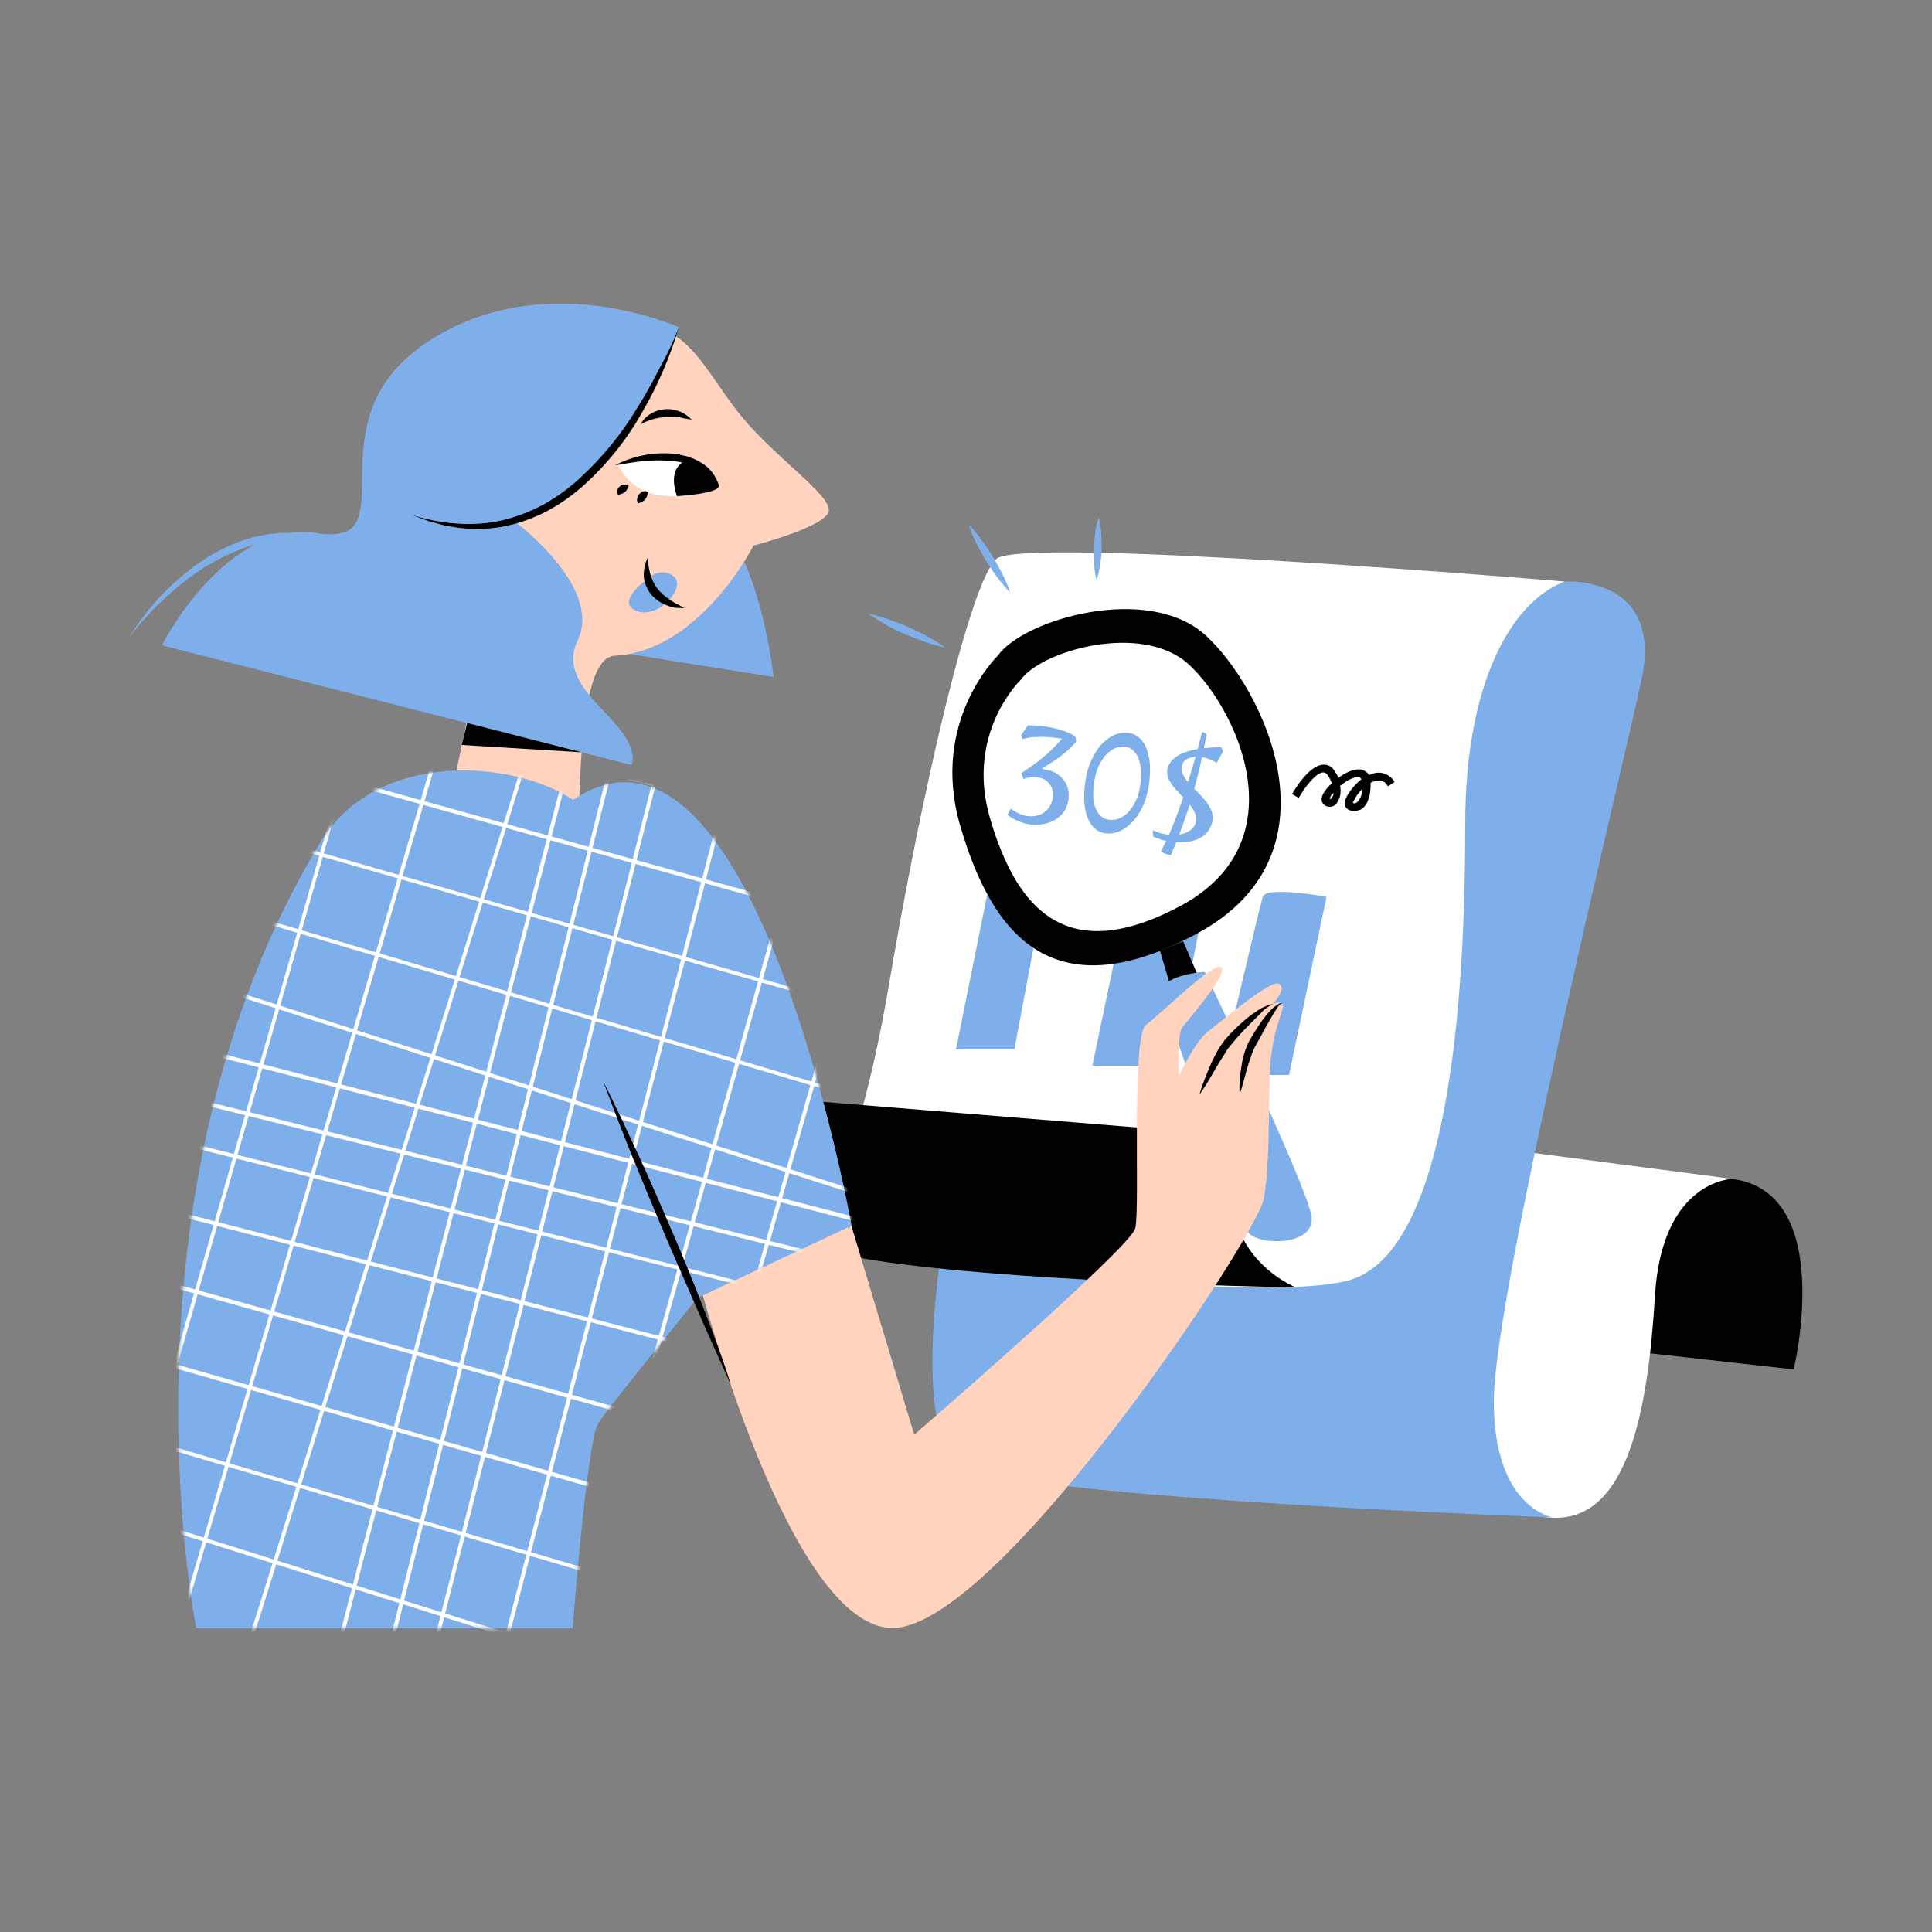 <svg width="500" height="500" viewBox="0 0 500 500" fill="none" xmlns="http://www.w3.org/2000/svg">
<rect x="0" y="0" width="500" height="500" fill="#808080" stroke="none"/>
<path d="M417.701 349.2L464.201 354.4C464.201 354.4 475.301 308.6 448.301 305.1C421.301 301.6 417.701 349.2 417.701 349.2Z" fill="black"/>
<path d="M390.102 297.5L448.302 305.1C448.302 305.1 430.102 305.4 428.302 335.3C426.502 365.2 421.202 393.6 401.802 392.8C382.402 392 363.602 367.5 363.602 367.5L390.102 297.5Z" fill="white"/>
<path d="M404.901 150.5C404.901 150.5 430.701 148.7 424.801 176C418.901 203.3 386.601 335 386.601 362.7C386.601 390.4 401.901 392.7 401.901 392.7C401.901 392.7 278.801 388.3 251.201 380.5C223.601 372.7 262.501 235.1 262.501 235.1C262.501 235.1 376.601 154 381.301 154C386.001 154 404.901 150.5 404.901 150.5Z" fill="#7FAFEA"/>
<path d="M404.9 150.5C404.9 150.5 264.7 138.7 257.9 144.6C251.1 150.5 238.7 204 230 255.2C221.3 306.4 209 322.3 209 322.3C209 322.3 320.2 338.4 348.5 331.5C376.8 324.6 379.2 248.8 379.2 213.1C379.2 177.4 390.8 155.9 404.9 150.5Z" fill="white"/>
<path d="M321.301 294L190.201 283.3C190.201 283.3 183.801 313.1 209.001 322.3C234.201 331.5 335.401 333.2 335.401 333.2C335.401 333.2 310.701 323.6 321.301 294Z" fill="black"/>
<path d="M247.4 271.6C247.4 271.6 261.7 200.5 262.5 197.6C263.3 194.7 276.5 197.6 276.5 197.6L262.5 271.6H247.4Z" fill="#7FAFEA"/>
<path d="M282.701 275.8C282.701 275.8 302.301 181.6 303.401 177.8C304.501 174 322.601 177.8 322.601 177.8L303.401 275.8H282.701Z" fill="#7FAFEA"/>
<path d="M315.801 278.2C315.801 278.2 325.901 235 326.801 232.1C327.701 229.2 343.301 232.1 343.301 232.1L333.601 278.2H315.801Z" fill="#7FAFEA"/>
<path d="M350.4 209.9C350 209.9 349.5 209.8 349.1 209.6C348.4 209.3 348 208.6 348 207.8C348 206.5 349.9 203.6 352.3 201.7C352.2 201.5 352.1 201.3 351.9 201.2C351.4 201 350.2 201.1 348.3 202.3C347.8 202.6 347.3 203 346.8 203.4C347.2 205.1 346.8 206.9 345.7 208.2C344.8 209 343.4 209 342.6 208.2C342.3 207.9 341.6 207.1 342.4 205.5C343 204.4 343.8 203.5 344.7 202.7C344.4 202 344.1 201.3 343.6 200.6C343.4 200.2 342.9 199.9 342.4 199.9C340.5 200 337.5 204 336.1 206.5L334.4 205.5C334.8 204.7 338.7 198.1 342.4 197.9C343.6 197.8 344.7 198.4 345.3 199.4C345.7 200 346.1 200.6 346.4 201.3C348.4 199.8 350.7 198.8 352.4 199.2C353.2 199.4 353.9 199.9 354.3 200.6C354.6 200.4 355 200.3 355.3 200.2C357.5 199.5 359.8 200.4 360.9 202.4L359.2 203.5C358.6 202.3 357.3 201.7 356 202.1C355.6 202.2 355.1 202.4 354.7 202.6V202.7C354.8 207.2 353.2 208.9 352.2 209.5C351.6 209.7 351 209.9 350.4 209.9ZM352.6 204.2C351.5 205.2 350.7 206.4 350.1 207.8C350.3 207.9 350.5 207.9 350.7 207.9C351.5 207.6 352.4 206.5 352.6 204.2ZM344.1 206.7C344.3 206.8 344.4 206.8 344.5 206.7C344.9 206.3 345.1 205.8 345.1 205.2C344.6 205.6 344.3 206.1 344.1 206.7Z" fill="black"/>
<path d="M300.199 246.1L302.999 255.5L309.999 252.4L306.199 243.6L300.199 246.1Z" fill="black"/>
<path d="M322.799 318.5C322.799 318.5 300.399 260.2 300.899 256.2C301.399 252.2 311.799 251.5 311.799 251.5C311.799 251.5 338.099 306.5 339.399 314.7C340.699 322.9 324.299 322.4 322.799 318.5Z" fill="#7FAFEA"/>
<path d="M258.299 169.6C258.299 169.6 240.599 186.6 248.499 213.7C256.399 240.8 271.599 262.2 309.799 241.6C347.999 221 326.999 178.2 312.099 164.5C297.199 150.8 264.899 160.3 258.299 169.6Z" fill="black"/>
<path d="M321.599 216.9C327.499 200 316.299 179.8 307.599 171.9C295.499 160.9 269.399 168.4 264.099 176C264.099 176 249.799 189.7 256.199 211.7C256.899 214.1 257.599 216.3 258.499 218.6C265.499 237 278.199 249.2 305.799 234.3C314.399 229.6 319.299 223.5 321.599 216.9Z" fill="white"/>
<path d="M266.609 213.37C265.667 213.244 264.694 212.975 263.69 212.564C262.707 212.18 261.744 211.648 260.801 210.967C260.824 210.794 260.889 210.588 260.997 210.35C261.107 210.088 261.227 209.852 261.356 209.642C261.51 209.435 261.636 209.339 261.735 209.352C263.085 210.39 264.478 211.004 265.915 211.196C267.006 211.342 268.014 211.249 268.941 210.919C269.868 210.589 270.648 210.037 271.281 209.264C271.914 208.491 272.308 207.522 272.463 206.357C272.639 205.044 272.363 203.898 271.636 202.918C270.934 201.941 269.889 201.36 268.502 201.175C267.436 201.033 266.232 201.175 264.888 201.601L264.296 200.084C266.17 198.897 267.94 197.632 269.607 196.291C271.275 194.95 273.014 193.253 274.827 191.199C274.607 191.145 274.374 191.101 274.126 191.068C273.903 191.038 273.667 191.007 273.419 190.974C271.883 190.769 270.318 190.686 268.724 190.725C267.133 190.74 265.757 190.935 264.597 191.309L264.29 190.209L266.023 187.716C266.68 187.703 267.372 187.72 268.097 187.766C268.822 187.813 269.532 187.882 270.226 187.975C271.663 188.167 273.061 188.467 274.418 188.875C275.78 189.258 277.031 189.804 278.173 190.511C278.323 190.708 278.417 190.947 278.455 191.23C278.493 191.512 278.494 191.79 278.457 192.062C277.155 193.503 275.763 194.767 274.281 195.856C272.799 196.944 271.307 197.918 269.805 198.777L269.951 199.099L270.36 199.153C271.723 199.335 272.899 199.782 273.889 200.494C274.878 201.207 275.603 202.11 276.062 203.206C276.546 204.305 276.698 205.523 276.52 206.861C276.301 208.497 275.695 209.828 274.7 210.855C273.706 211.883 272.487 212.603 271.045 213.016C269.624 213.457 268.145 213.575 266.609 213.37Z" fill="#7FAFEA"/>
<path d="M286.015 215.657C284.8 215.495 283.731 214.911 282.806 213.905C281.909 212.877 281.259 211.416 280.856 209.521C280.481 207.604 280.482 205.234 280.86 202.409C281.127 200.401 281.622 198.588 282.342 196.969C283.066 195.326 283.934 193.928 284.945 192.777C285.981 191.629 287.115 190.784 288.348 190.242C289.58 189.701 290.841 189.516 292.129 189.688C293.368 189.853 294.449 190.451 295.37 191.482C296.295 192.489 296.945 193.95 297.32 195.866C297.723 197.761 297.736 200.121 297.359 202.946C297.091 204.953 296.595 206.779 295.871 208.423C295.15 210.041 294.26 211.423 293.199 212.568C292.163 213.716 291.029 214.561 289.796 215.103C288.564 215.644 287.303 215.829 286.015 215.657ZM286.937 212.148C288.225 212.32 289.434 212.053 290.562 211.346C291.719 210.618 292.694 209.55 293.487 208.142C294.305 206.738 294.84 205.094 295.091 203.211C295.372 201.105 295.368 199.339 295.079 197.913C294.815 196.49 294.344 195.393 293.665 194.622C292.986 193.85 292.201 193.405 291.308 193.286C290.02 193.114 288.796 193.404 287.636 194.158C286.501 194.914 285.533 196.021 284.733 197.478C283.934 198.935 283.403 200.642 283.142 202.6C282.732 205.672 282.914 207.992 283.689 209.558C284.491 211.103 285.574 211.966 286.937 212.148Z" fill="#7FAFEA"/>
<path d="M303.001 221.329C302.505 221.263 302.043 221.138 301.613 220.955C301.181 220.796 300.807 220.57 300.493 220.276C300.698 219.874 300.906 219.448 301.118 218.997C301.354 218.55 301.58 218.088 301.795 217.612C301.327 217.524 300.84 217.396 300.333 217.228C299.847 217.087 299.258 216.87 298.566 216.576C298.468 216.361 298.401 216.112 298.363 215.83C298.328 215.523 298.319 215.307 298.336 215.183C298.359 215.01 298.383 214.925 298.408 214.928C298.581 214.951 298.964 215.103 299.557 215.384C300.178 215.643 301.17 215.864 302.533 216.046C303.156 214.591 303.779 213.047 304.4 211.415C305.025 209.758 305.628 208.073 306.21 206.36C305.503 205.61 304.808 204.861 304.126 204.114C303.447 203.343 302.91 202.552 302.513 201.743C302.117 200.933 301.976 200.095 302.092 199.227C302.162 198.707 302.407 198.096 302.828 197.396C303.275 196.699 304.045 196.032 305.138 195.397C306.26 194.739 307.868 194.222 309.961 193.846L311.077 189.455C311.275 189.481 311.504 189.562 311.763 189.698C312.022 189.833 312.188 190.007 312.261 190.218L311.577 193.645C312.244 193.558 312.947 193.488 313.685 193.435C314.424 193.382 315.209 193.361 316.04 193.371L316.543 194.422L314.889 197.455C314.405 197.113 313.828 196.809 313.157 196.543C312.487 196.276 311.794 196.083 311.078 195.962C310.475 198.782 309.809 201.506 309.08 204.132C309.882 204.92 310.668 205.744 311.436 206.603C312.229 207.466 312.852 208.369 313.307 209.312C313.786 210.259 313.954 211.265 313.812 212.331C313.736 212.9 313.526 213.528 313.182 214.214C312.863 214.903 312.348 215.553 311.635 216.164C310.951 216.753 310.019 217.222 308.837 217.568C307.681 217.919 306.215 218.038 304.439 217.927C304.211 218.502 303.972 219.063 303.722 219.61C303.494 220.185 303.254 220.758 303.001 221.329ZM307.457 202.402C307.807 201.289 308.144 200.186 308.466 199.094C308.816 197.981 309.137 196.901 309.428 195.856C308.541 195.889 307.742 196.11 307.031 196.519C306.349 196.908 305.943 197.585 305.814 198.551C305.728 199.196 305.844 199.841 306.161 200.489C306.481 201.112 306.913 201.75 307.457 202.402ZM305.19 215.984C306.426 215.796 307.426 215.388 308.191 214.758C308.981 214.132 309.439 213.348 309.564 212.407C309.66 211.688 309.539 210.991 309.2 210.315C308.89 209.618 308.452 208.929 307.887 208.248C307.461 209.553 307.022 210.857 306.571 212.158C306.148 213.439 305.687 214.714 305.19 215.984Z" fill="#7FAFEA"/>
<path d="M283.8 150.2C283.5 148.9 283.2 147.5 283.2 146.1C283 143.4 283.1 140.7 283.4 138C283.6 136.6 283.9 135.3 284.3 134C284.7 135.3 284.9 136.7 285 138.1C285.1 139.4 285.1 140.8 285.1 142.1C285.1 143.5 284.9 144.8 284.7 146.2C284.5 147.5 284.2 148.9 283.8 150.2Z" fill="#7FAFEA"/>
<path d="M250.699 135.7C251.899 137 252.999 138.3 253.999 139.7C254.999 141.1 255.999 142.5 256.899 144C257.799 145.5 258.599 147 259.399 148.5C260.199 150.1 260.899 151.7 261.399 153.3C260.199 152.1 259.099 150.7 257.999 149.3C256.999 147.9 255.999 146.5 255.099 145C254.199 143.5 253.399 142 252.599 140.5C251.899 139 251.199 137.4 250.699 135.7Z" fill="#7FAFEA"/>
<path d="M224.699 158.8C226.499 159.2 228.299 159.7 229.999 160.3C231.699 160.9 233.399 161.6 235.099 162.3C236.799 163 238.399 163.8 239.999 164.7C241.599 165.6 243.199 166.5 244.599 167.6C242.799 167.2 240.999 166.7 239.299 166.1C237.599 165.5 235.899 164.8 234.199 164.1C232.499 163.4 230.899 162.6 229.299 161.7C227.799 160.8 226.199 159.9 224.699 158.8Z" fill="#7FAFEA"/>
<path d="M145.699 166.4C157.599 168.5 200.199 175.2 200.199 175.2C200.199 175.2 195.899 134 178.099 129.9C160.299 125.8 145.699 166.4 145.699 166.4Z" fill="#7FAFEA"/>
<path d="M141.901 251.1C143.701 253.1 146.701 253.3 148.701 251.5C149.801 250.6 150.401 249.2 150.301 247.8C150.001 228.2 147.201 170.3 159.001 169.7C181.201 168.6 195.001 141.2 195.001 141.2C195.001 141.2 214.001 136.3 214.501 132.2C215.001 128.1 201.001 118.7 192.101 108C183.201 97.3 177.901 83.3 165.901 85C153.901 86.7 166.601 103.3 157.501 116.3C152.001 124.2 141.501 123 141.501 123C141.501 123 140.301 109 125.401 117.8C110.501 126.6 131.901 143.7 130.201 147.2C126.501 154.5 117.601 205.8 114.301 215.2C113.701 216.9 133.001 241.1 141.901 251.1Z" fill="#FFD3BE"/>
<path d="M160.1 120.4C160.1 120.4 178.9 112.8 185.8 126.2C185.8 126.3 166.2 133.9 160.1 120.4Z" fill="white"/>
<path d="M159.199 120.4C163.799 118 168.899 117 173.999 117.4C175.299 117.5 176.599 117.8 177.799 118.1C179.099 118.5 180.299 119 181.399 119.7C183.699 121 185.299 123.2 186.099 125.7C184.699 123.7 182.799 122.1 180.699 121.1C178.499 120.1 176.199 119.5 173.899 119.3C171.499 119.1 169.099 119.1 166.699 119.3C164.099 119.6 161.699 120 159.199 120.4Z" fill="black"/>
<path d="M177.601 119.1C177.601 119.1 172.501 120.7 175.201 128.4C175.201 128.4 187.601 127.7 185.901 125.3C185.901 125.4 181.801 118.8 177.601 119.1Z" fill="black"/>
<path d="M160 128.099C159.7 127.699 159.7 127.199 159.8 126.799C159.9 126.399 160.1 126.099 160.5 125.799C160.8 125.599 161.1 125.399 161.5 125.399C161.9 125.399 162.4 125.499 162.7 125.699C162.6 126.099 162.4 126.499 162.2 126.799C162.1 126.999 161.9 127.199 161.6 127.399C161.4 127.599 161.2 127.699 160.9 127.799C160.8 127.799 160.5 127.899 160 128.099Z" fill="black"/>
<path d="M165.101 130.3C164.901 129.9 164.801 129.4 164.901 129C165.001 128.6 165.101 128.2 165.401 127.9C165.701 127.6 166.001 127.3 166.401 127.2C166.901 127 167.401 127.1 167.801 127.4C167.601 127.9 167.501 128.2 167.401 128.5C167.301 128.8 167.101 129 167.001 129.2C166.801 129.4 166.601 129.6 166.301 129.8C165.801 130 165.401 130.2 165.101 130.3Z" fill="black"/>
<path d="M167.7 149.7C167.7 149.7 171.1 146.5 174.4 149.2C177.7 151.9 170.4 160.4 164.7 158.1C159 155.8 167.7 149.7 167.7 149.7Z" fill="#7FAFEA"/>
<path d="M167.7 144.2C167.7 145.7 167.9 147.2 168.3 148.6C168.7 149.9 169.3 151.2 170.1 152.3C171 153.4 172 154.3 173.2 155.1C173.5 155.3 173.8 155.5 174.1 155.7L175.1 156.3C175.8 156.6 176.5 157 177.1 157.4C176.3 157.4 175.5 157.3 174.7 157.3C173.9 157.1 173.1 156.9 172.4 156.6C170.8 156 169.5 155 168.4 153.7C167.4 152.4 166.7 150.7 166.6 149.1C166.6 147.3 166.9 145.7 167.7 144.2Z" fill="black"/>
<path d="M165.801 109.8C166.401 108.7 167.301 107.7 168.401 107.1C169.501 106.4 170.801 106 172.101 105.9C173.401 105.8 174.701 106 175.901 106.5C176.501 106.7 177.001 107 177.601 107.4C178.101 107.8 178.601 108.2 179.001 108.6C178.401 108.5 177.801 108.4 177.201 108.3L176.301 108.1L175.901 108H175.501C174.401 107.8 173.301 107.8 172.301 107.9C169.901 108.1 167.801 108.7 165.801 109.8Z" fill="black"/>
<path d="M175.7 84.7C175.7 84.7 162 124.5 133.9 135.5C133.9 135.5 156 152.2 149.5 165.7C143 179.2 166.2 187.1 163.5 198L41.9 167C41.9 167 58.3 134.4 82.2 138C106.1 141.6 79.8 109.6 109.9 89C140 68.4 175.7 84.7 175.7 84.7Z" fill="#7FAFEA"/>
<path d="M33.5 164.8C36.9 159.3 41.1 154.3 46 150C50.9 145.6 56.5 142.1 62.7 139.9C69 137.7 75.7 137.3 82.2 138.8C88.5 140.4 94.4 143.5 99.3 147.8L97.2 146.5C96.5 146 95.8 145.6 95.1 145.3C93.7 144.5 92.3 143.8 90.8 143.2C87.9 141.9 84.9 140.9 81.8 140.3C78.7 139.7 75.6 139.5 72.4 139.8C69.3 140.1 66.2 140.7 63.2 141.8C57.2 144 51.7 147.2 46.8 151.2C44.3 153.2 42 155.4 39.7 157.7C37.6 159.9 35.5 162.3 33.5 164.8Z" fill="#7FAFEA"/>
<path d="M175.7 84.7C173.4 92.3 170.3 99.7 166.3 106.5C162.4 113.5 157.4 119.8 151.4 125.3C148.4 128 145.1 130.4 141.5 132.3C137.9 134.2 134.1 135.5 130.1 136.3C126.1 137 122.1 137.1 118.1 136.5L115.1 136L112.2 135.2C111.7 135.1 111.2 135 110.8 134.8L109.4 134.3L106.6 133.3C114.2 135.6 122.2 136.4 129.8 134.7C133.6 133.8 137.2 132.4 140.6 130.6C144 128.7 147.2 126.4 150 123.8C155.8 118.5 160.8 112.4 164.9 105.6C167 102.3 168.9 98.8 170.7 95.3C172.6 91.9 174.3 88.3 175.7 84.7Z" fill="black"/>
<path d="M150.6 194.7L119.5 192.8L120.9 187.1L150.6 194.7Z" fill="black"/>
<path d="M180.6 330.5C180.6 330.5 204.3 422.9 231.7 421.3C259.1 419.7 325.5 319.9 327.1 310.1C328.7 300.3 328.2 287.9 328.7 276.8C329.2 265.7 333 260.5 331.8 259.8C331.1 259.4 330.2 259.4 329.4 259.8C329.4 259.8 333.2 255.8 331 254.6C328.8 253.4 316.3 264.2 312.7 266.9C309.1 269.6 305.1 278.5 305.1 278.5C305.1 278.5 304.7 268 305.8 266.2C306.9 264.4 317.8 252.4 316.1 250.4C314.4 248.4 300.5 262.4 296.6 265.2C292.7 268 295.1 312.8 293.8 317.9C292.5 323 236.6 371.3 236.6 371.3L220.3 317.1L180.6 330.5Z" fill="#FFD3BE"/>
<path d="M310.4 283.299C311.1 280.799 312.1 278.399 313.1 275.999C313.6 274.799 314.2 273.599 314.8 272.499C315.1 271.899 315.4 271.399 315.8 270.799C316.2 270.199 316.6 269.699 317 269.099C318.7 267.099 320.6 265.299 322.6 263.599C323.6 262.799 324.7 261.999 325.8 261.299C326.4 260.999 326.9 260.599 327.6 260.399C328.2 260.099 328.9 259.899 329.5 259.899L329 260.099C328.9 260.199 328.7 260.299 328.6 260.299C328.5 260.299 328.1 260.699 327.8 260.799C327.3 261.199 326.8 261.599 326.4 262.099C325.5 262.999 324.6 263.899 323.7 264.799C321.9 266.599 320.1 268.499 318.6 270.399C318.2 270.899 317.8 271.299 317.5 271.799C317.2 272.299 316.9 272.899 316.5 273.399L314.5 276.699C313.2 278.999 311.9 281.199 310.4 283.299Z" fill="black"/>
<path d="M320.8 283.299C320.7 280.999 320.8 278.799 321.2 276.499C321.5 274.199 322.1 271.899 323.1 269.799C324.2 267.799 325.4 265.899 326.7 263.999C327.4 263.099 328.1 262.199 328.9 261.399C329.3 260.999 329.7 260.599 330.2 260.299C330.4 260.099 330.7 259.999 331 259.799C331.3 259.599 331.6 259.599 331.9 259.799C331.6 259.699 331.4 259.899 331.2 259.999C331 260.199 330.8 260.399 330.7 260.599C330.4 260.999 330.1 261.499 329.8 261.999C329.2 262.899 328.7 263.899 328.1 264.899C327 266.799 326 268.799 324.9 270.699C324.4 271.599 324 272.599 323.7 273.599C323.3 274.599 323 275.699 322.7 276.699C322.1 278.999 321.5 281.199 320.8 283.299Z" fill="black"/>
<path d="M220.399 317.2C220.399 317.2 195.199 175.6 148.299 207C133.099 196.8 97.599 193.7 82.899 218C27.999 308.7 50.799 421.4 50.799 421.4H148.199C148.199 421.4 151.899 372.6 154.899 368.2C156.999 365 166.699 353 180.499 335.9L220.399 317.2Z" fill="#7FAFEA"/>
<mask id="mask0_312_154" style="mask-type:luminance" maskUnits="userSpaceOnUse" x="46" y="199" width="175" height="223">
<path d="M220.399 317.2C220.399 317.2 195.199 175.6 148.299 207C133.099 196.8 97.599 193.7 82.899 218C27.999 308.7 50.799 421.4 50.799 421.4H148.199C148.199 421.4 151.899 372.6 154.899 368.2C156.999 365 166.699 353 180.499 335.9L220.399 317.2Z" fill="white"/>
</mask>
<g mask="url(#mask0_312_154)">
<path d="M245.499 459.6H245.399L-81.801 356.6C-82.101 356.5 -82.201 356.2 -82.101 356C-82.001 355.7 -81.701 355.6 -81.501 355.7L245.699 458.6C245.999 458.6 246.199 458.9 246.099 459.2C246.099 459.5 245.799 459.7 245.499 459.6Z" fill="white"/>
<path d="M252.098 436.499H251.998L-76.202 339.699C-76.502 339.599 -76.602 339.299 -76.502 339.099C-76.402 338.799 -76.102 338.699 -75.902 338.799L252.298 435.599C252.598 435.699 252.698 435.999 252.598 436.199C252.598 436.299 252.398 436.499 252.098 436.499Z" fill="white"/>
<path d="M258.299 414.999H258.199L-70.801 320.899C-71.101 320.799 -71.201 320.599 -71.101 320.299C-71.001 319.999 -70.801 319.899 -70.501 319.899L258.499 413.999C258.799 413.999 258.999 414.299 258.899 414.599C258.799 414.899 258.599 415.099 258.299 414.999Z" fill="white"/>
<path d="M264.098 394.5H263.998L-65.702 302.3C-66.002 302.2 -66.102 302 -66.002 301.7C-65.902 301.4 -65.702 301.3 -65.402 301.3L264.298 393.5C264.598 393.5 264.798 393.8 264.698 394.1C264.598 394.4 264.398 394.6 264.098 394.5Z" fill="white"/>
<path d="M270.498 372.5H270.398L-61.202 287C-61.502 286.9 -61.602 286.7 -61.602 286.4C-61.502 286.1 -61.302 286 -61.002 286L270.498 371.5C270.798 371.5 270.998 371.8 270.898 372.1C270.798 372.4 270.698 372.6 270.498 372.5Z" fill="white"/>
<path d="M275.899 353.8H275.799L-56.301 270.3C-56.601 270.2 -56.701 270 -56.701 269.7C-56.601 269.4 -56.401 269.3 -56.101 269.3L275.999 352.9C276.299 352.9 276.499 353.2 276.399 353.5C276.299 353.8 276.199 353.9 275.899 353.8Z" fill="white"/>
<path d="M279.199 341.999H279.099L-53.301 259.699C-53.601 259.599 -53.701 259.399 -53.701 259.099C-53.601 258.799 -53.401 258.699 -53.101 258.699L279.399 340.999C279.699 341.099 279.799 341.299 279.799 341.599C279.699 341.799 279.499 341.999 279.199 341.999Z" fill="white"/>
<path d="M282.199 331.799H282.099L-49.401 246.199C-49.701 246.099 -49.801 245.899 -49.801 245.599C-49.701 245.299 -49.501 245.199 -49.201 245.199L282.299 330.699C282.599 330.699 282.799 330.999 282.699 331.299C282.599 331.599 282.399 331.799 282.199 331.799Z" fill="white"/>
<path d="M-18.9 455.8H-19C-19.3 455.7 -19.4 455.5 -19.3 455.2L60 177.9C60.1 177.6 60.4 177.5 60.6 177.5C60.9 177.6 61 177.9 61 178.1L-18.4 455.4C-18.4 455.7 -18.6 455.8 -18.9 455.8Z" fill="white"/>
<path d="M-35.602 450.599H-35.702C-36.002 450.499 -36.102 450.299 -36.002 449.999L45.698 177.299C45.798 176.999 46.098 176.899 46.298 176.899C46.598 176.999 46.698 177.299 46.698 177.499L-35.002 450.199C-35.202 450.399 -35.402 450.599 -35.602 450.599Z" fill="white"/>
<path d="M44.998 488.5C44.998 488.5 44.898 488.5 44.798 488.5C44.498 488.4 44.398 488.1 44.498 487.9L152.698 141.5C152.798 141.2 153.098 141.1 153.298 141.2C153.598 141.3 153.698 141.6 153.598 141.8L45.498 488.1C45.398 488.3 45.198 488.5 44.998 488.5Z" fill="white"/>
<path d="M28.299 483H28.199C27.899 482.9 27.799 482.7 27.899 482.4L130.099 134.9C130.099 134.6 130.399 134.4 130.699 134.5C130.999 134.5 131.199 134.8 131.099 135.1V135.2L28.799 482.6C28.799 482.8 28.599 483 28.299 483Z" fill="white"/>
<path d="M9.898 477.7H9.798C9.498 477.6 9.398 477.3 9.498 477.1L109.098 128.9C109.198 128.6 109.498 128.5 109.698 128.6C109.998 128.7 110.098 128.9 109.998 129.2L10.398 477.4C10.298 477.6 10.098 477.7 9.898 477.7Z" fill="white"/>
<path d="M-8.102 472.7H-8.202C-8.502 472.6 -8.602 472.4 -8.602 472.1L89.098 123.2C89.198 122.9 89.398 122.8 89.698 122.8C89.998 122.9 90.098 123.1 89.998 123.4L-7.702 472.3C-7.702 472.6 -7.902 472.7 -8.102 472.7Z" fill="white"/>
<path d="M-23.201 468.2H-23.301C-23.601 468.1 -23.701 467.9 -23.701 467.6L67.499 117C67.599 116.7 67.799 116.6 68.099 116.6C68.399 116.7 68.499 116.9 68.499 117.2L-22.701 467.8C-22.801 468 -23.001 468.2 -23.201 468.2Z" fill="white"/>
<path d="M-39.502 463.5H-39.602C-39.902 463.4 -40.002 463.2 -40.002 462.9L49.198 111.7C49.298 111.4 49.498 111.3 49.798 111.3C50.098 111.4 50.198 111.6 50.198 111.9L-39.002 463.1C-39.102 463.3 -39.302 463.5 -39.502 463.5Z" fill="white"/>
<path d="M235.899 313.7C235.799 313.7 235.799 313.7 235.699 313.7L-33.401 227.3C-33.701 227.2 -33.801 226.9 -33.701 226.7C-33.601 226.4 -33.301 226.3 -33.101 226.4L235.999 312.7C236.299 312.7 236.499 313 236.399 313.3C236.399 313.6 236.199 313.7 235.899 313.7Z" fill="white"/>
<path d="M242.499 290.5H242.399L-27.901 210.3C-28.201 210.2 -28.301 209.9 -28.201 209.7C-28.101 209.4 -27.801 209.3 -27.601 209.4L242.699 289.6C242.999 289.7 243.099 290 242.999 290.2C242.899 290.4 242.699 290.6 242.499 290.5Z" fill="white"/>
<path d="M248.7 268.999H248.6L-22.5 191.399C-22.8 191.299 -22.9 190.999 -22.9 190.799C-22.8 190.499 -22.6 190.399 -22.3 190.499L248.8 268.099C249.1 268.199 249.2 268.399 249.2 268.699C249.1 268.899 248.9 268.999 248.7 268.999Z" fill="white"/>
<path d="M254.499 248.6H254.399L-17.401 173C-17.701 172.9 -17.801 172.6 -17.801 172.4C-17.701 172.1 -17.401 172 -17.201 172L254.599 247.6C254.899 247.7 254.999 247.9 254.999 248.2C254.899 248.4 254.699 248.6 254.499 248.6Z" fill="white"/>
<path d="M260.799 226.6H260.699L-12.801 157.6C-13.101 157.5 -13.201 157.3 -13.201 157C-13.101 156.7 -12.901 156.6 -12.601 156.6L260.899 225.6C261.199 225.6 261.399 225.9 261.299 226.2C261.199 226.5 261.099 226.6 260.799 226.6Z" fill="white"/>
<path d="M266.2 207.9H266.1L-8 141C-8.3 140.9 -8.4 140.7 -8.4 140.4C-8.3 140.1 -8.1 140 -7.8 140L266.3 206.9C266.6 207 266.7 207.2 266.7 207.5C266.7 207.8 266.5 207.9 266.2 207.9Z" fill="white"/>
<path d="M176.299 533.199H176.199C175.899 533.099 175.799 532.899 175.899 532.599L284.099 186.099C284.199 185.799 284.399 185.699 284.699 185.799C284.999 185.899 285.099 186.199 284.999 186.399L176.799 532.799C176.699 532.999 176.499 533.199 176.299 533.199Z" fill="white"/>
<path d="M159.6 527.7H159.5C159.2 527.6 159.1 527.4 159.2 527.1L261.4 179.7C261.5 179.4 261.8 179.3 262 179.3C262.3 179.4 262.4 179.7 262.4 179.9L160.1 527.3C160.1 527.5 159.9 527.7 159.6 527.7Z" fill="white"/>
<path d="M141.199 522.399H141.099C140.799 522.299 140.699 521.999 140.799 521.799L240.399 173.599C240.499 173.299 240.799 173.199 240.999 173.199C241.299 173.299 241.399 173.599 241.399 173.799L141.799 521.999C141.599 522.299 141.499 522.399 141.199 522.399Z" fill="white"/>
<path d="M123.2 517.4H123C122.7 517.3 122.6 517.1 122.6 516.8L220.3 167.9C220.4 167.6 220.7 167.5 220.9 167.5C221.2 167.6 221.3 167.9 221.3 168.1L123.6 517C123.6 517.3 123.4 517.4 123.2 517.4Z" fill="white"/>
<path d="M108.1 512.9H108C107.7 512.8 107.6 512.6 107.6 512.3L198.8 161.7C198.9 161.4 199.2 161.3 199.4 161.3C199.7 161.4 199.8 161.7 199.8 161.9L108.6 512.5C108.5 512.8 108.3 513 108.1 512.9Z" fill="white"/>
<path d="M91.799 508.2H91.699C91.399 508.1 91.299 507.9 91.299 507.6L180.499 156.4C180.599 156.1 180.799 156 181.099 156C181.399 156.1 181.499 156.3 181.499 156.6L92.299 507.8C92.199 508.1 91.999 508.2 91.799 508.2Z" fill="white"/>
<path d="M81.398 505.199H81.298C80.998 505.099 80.898 504.899 80.898 504.599L168.898 153.099C168.998 152.799 169.198 152.699 169.498 152.699C169.798 152.699 169.898 152.999 169.898 153.299L81.898 504.799C81.798 505.099 81.598 505.199 81.398 505.199Z" fill="white"/>
<path d="M68.199 501.499H68.099C67.799 501.399 67.699 501.199 67.699 500.899L158.899 150.299C158.999 149.999 159.199 149.899 159.499 149.899C159.799 149.899 159.899 150.199 159.899 150.499L68.699 501.099C68.599 501.299 68.399 501.399 68.199 501.499Z" fill="white"/>
</g>
<path d="M156.1 279.8C159.3 286.2 162.3 292.6 165.3 299.1C168.3 305.6 171.1 312.1 173.9 318.6C176.7 325.1 179.4 331.7 182 338.4C184.6 345.1 187.1 351.7 189.2 358.5C186.3 352 183.3 345.5 180.5 339C177.7 332.5 174.8 326 172 319.4C169.2 312.8 166.5 306.3 163.8 299.7C161.1 293.1 158.6 286.5 156.1 279.8Z" fill="black"/>
</svg>
